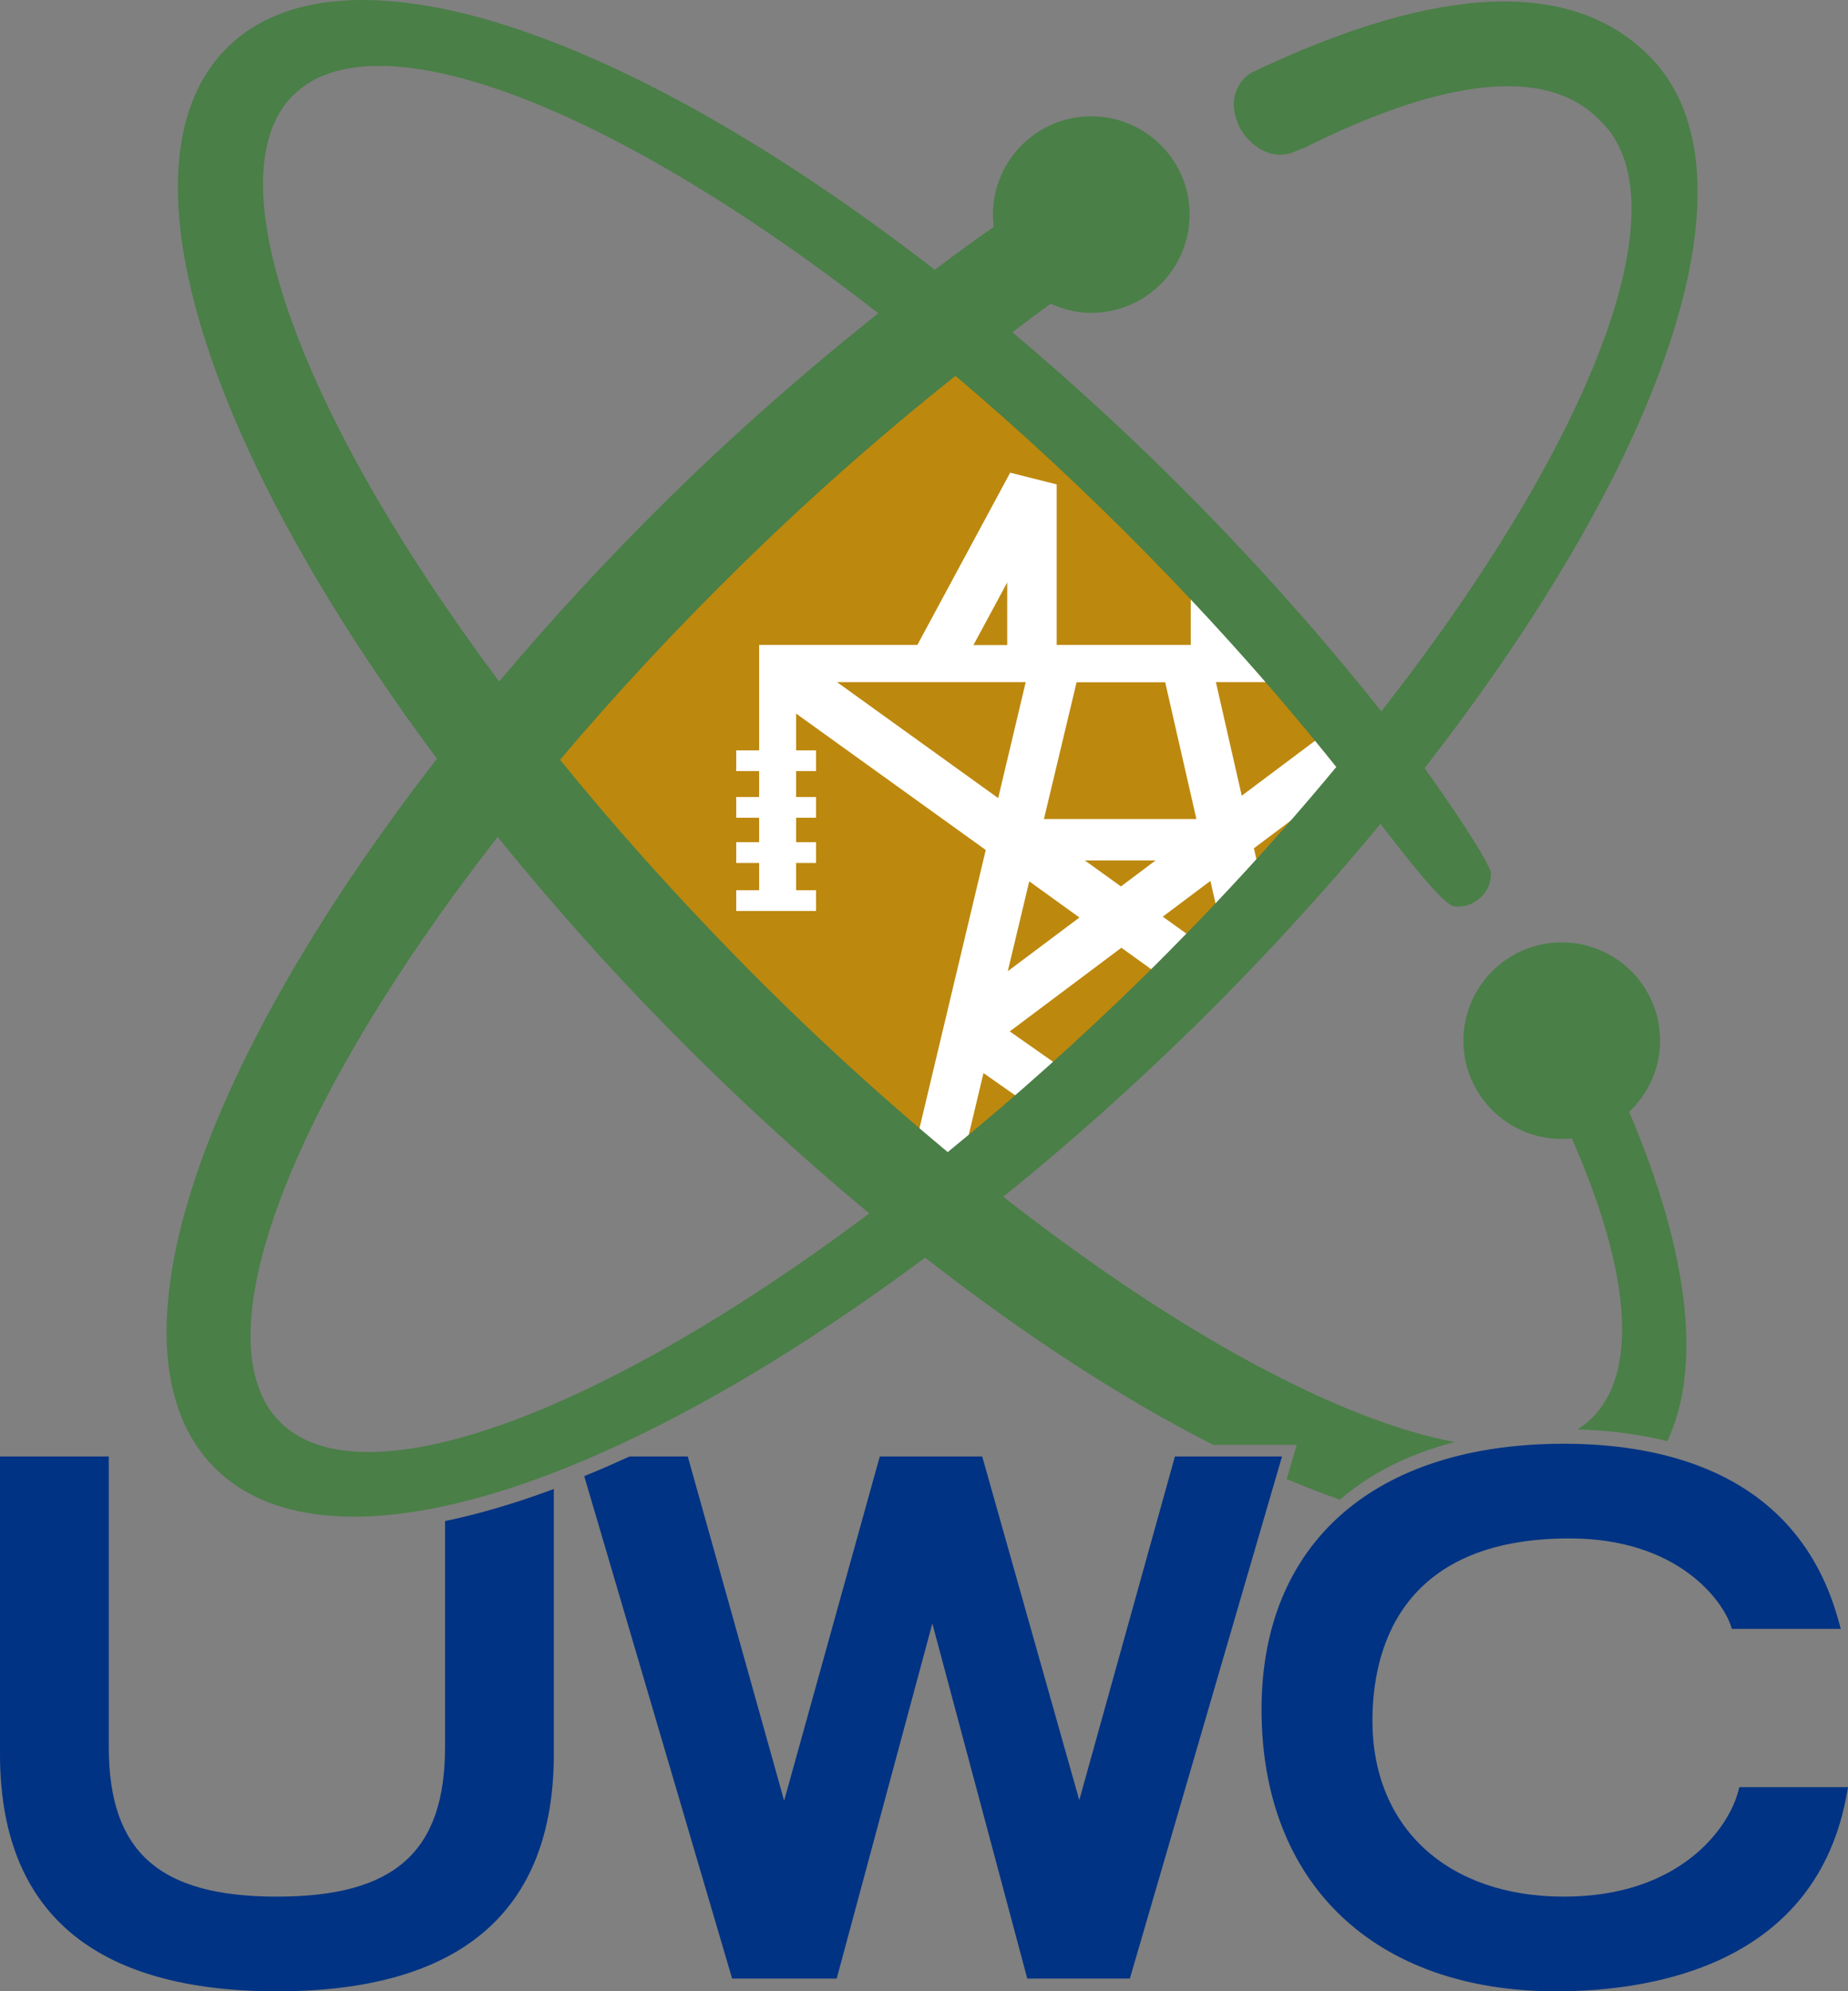 <?xml version="1.0" encoding="utf-8"?>
<!-- Generator: Adobe Illustrator 24.1.3, SVG Export Plug-In . SVG Version: 6.00 Build 0)  -->
<svg version="1.1" id="Layer_1" xmlns="http://www.w3.org/2000/svg" xmlns:xlink="http://www.w3.org/1999/xlink" x="0px" y="0px"
	 viewBox="0 0 130.8 140.92" style="enable-background:new 0 0 130.8 140.92;" xml:space="preserve">
<rect x="0" y="0" width="130.8" height="140.92" fill="#808080" stroke="none"/>
<style type="text/css">
	.st0{fill:#BD880E;}
	.st1{clip-path:url(#SVGID_2_);fill:#FFFFFF;}
	.st2{fill:#4A7F47;}
	.st3{fill:#4A7F47;stroke:#4A7F47;stroke-width:4.508;stroke-miterlimit:10;}
	.st4{fill:#003383;}
	.st5{fill:none;stroke:#000000;stroke-miterlimit:10;}
</style>
<g>
	<g>
		<g>
			<path class="st0" d="M67,82.54c-7.48-6.24-22.12-21.38-28.02-29.35c4.13-4.71,21.85-22.68,28.75-27.38
				c3.51,2.52,23.43,21.82,28.14,28.47C92.07,59.69,78.86,72.54,67,82.54z"/>
			<g>
				<g>
					<defs>
						<path id="SVGID_1_" d="M67.03,82.43c0,0-18.83-16.27-28-28.91c14.79-18.34,28.83-27.3,28.83-27.3s17.68,14.33,27.76,27.96
							C84.38,68.31,67.03,82.43,67.03,82.43z"/>
					</defs>
					<clipPath id="SVGID_2_">
						<use xlink:href="#SVGID_1_"  style="overflow:visible;"/>
					</clipPath>
					<path class="st1" d="M106.49,54.57V53.1h-1.52v-7.46h-9.89l-7.56-12.28l-3.24,0.92v11.36h-9.49V34.28l-3.29-0.83l-6.57,12.19
						h-11.2v7.46h-1.62v1.47h1.62v1.83h-1.62v1.47h1.62v1.73h-1.62v1.47h1.62V63h-1.62v1.47h5.65V63h-1.41v-1.93h1.41V59.6h-1.41
						v-1.73h1.41V56.4h-1.41v-1.83h1.41V53.1h-1.41v-2.6l13.42,9.65l-9.64,40.48l3.4,0.81l2.13-8.93l13.38-9.96l13.41,9.41
						l2.16,9.46l3.41-0.78l-9.27-40.61l13.61-10.2v3.25h-1.51v1.47h1.51v1.83h-1.51v1.47h1.51v1.73h-1.51v1.47h1.51v1.93h-1.51v1.47
						h5.65v-1.47h-1.52v-1.93h1.52v-1.47h-1.52v-1.73h1.52v-1.47h-1.52v-1.83h1.51V54.57z M87.78,40.46l3.19,5.18h-3.19V40.46z
						 M73.89,57.96l2.31-9.68h6.27l2.21,9.68L73.89,57.96L73.89,57.96z M81.79,60.89l-2.45,1.84l-2.56-1.84H81.79z M71.29,41.22
						v4.43H68.9L71.29,41.22z M59.24,48.27H72.6l-1.95,8.21L59.24,48.27z M76.4,64.93l-5.07,3.8l1.52-6.36L76.4,64.93z M79.37,67.07
						l7.43,5.35l-7.83,5.83l-7.5-5.26L79.37,67.07z M66.92,87.22l2.69-11.28l6.42,4.5L66.92,87.22z M81.99,80.36l6.67-4.96
						l2.62,11.48L81.99,80.36z M87.03,68.27l-4.73-3.4l3.37-2.53L87.03,68.27z M86.06,48.27h12.56l-10.73,8.04L86.06,48.27z"/>
				</g>
			</g>
		</g>
		<g>
			<path class="st2" d="M110.54,66.69c-3.84,0-6.96,3.12-6.96,6.96c0,3.83,3.12,6.95,6.96,6.95c0.25,0,0.48-0.01,0.71-0.04
				c4.2,9.54,4.71,16.56,1.41,19.81c-0.3,0.3-0.64,0.55-1.01,0.79c2.05,0.05,4.23,0.29,6.36,0.83c2.46-5.21,1.56-13.28-2.7-23.31
				c1.4-1.32,2.19-3.12,2.19-5.03C117.5,69.81,114.38,66.69,110.54,66.69z"/>
			<path class="st2" d="M116.81,4.04c-5.48-5.59-14.96-5.23-28.23,1.1c-0.75,0.43-1.89,1.8-0.81,3.94c0.54,0.95,2.07,2.5,3.99,1.6
				l0.58-0.23c15.31-7.63,19.66-3.2,21.09-1.74c5.65,5.77-0.64,22.44-15.66,41.63c-3.95-4.97-8.3-9.89-12.95-14.63
				c-4.15-4.23-8.57-8.33-13.17-12.2c0.9-0.69,1.82-1.37,2.72-2.02c0.93,0.43,1.9,0.65,2.87,0.65c3.84,0,6.96-3.12,6.96-6.96
				c0-3.83-3.12-6.95-6.96-6.95c-3.84,0-6.96,3.12-6.96,6.95c0,0.29,0.02,0.58,0.06,0.87c-1.23,0.86-2.58,1.84-4.18,3.04
				C43.71,1.71,24.1-4.48,16.12,3.33c-7.98,7.83-2.17,27.57,14.81,50.36C13.5,76.18,7.3,95.82,15.13,103.81
				c7.82,7.97,27.56,2.15,50.35-14.81c7.18,5.6,14.07,10.04,20.39,13.25h5.91l-0.71,2.42c1.29,0.54,2.55,1.03,3.77,1.46
				c2.17-1.88,4.9-3.25,8.13-4.08c-8.04-1.5-19.47-7.58-31.96-17.36c4.63-3.73,9.13-7.75,13.41-11.94
				c4.69-4.6,9.16-9.46,13.29-14.45c4.5,5.86,4.97,5.86,5.45,5.86c1.31,0,2.37-1.04,2.37-2.32c0-0.75-3.34-5.6-4.7-7.48
				C118.4,31.78,124.67,12.06,116.81,4.04z M20.78,6.71L20.78,6.71c5.73-5.62,22.31,0.6,41.39,15.46
				c-5.13,4.07-10.06,8.41-14.67,12.93c-4.21,4.13-8.3,8.54-12.17,13.13C20.92,28.94,15.07,12.31,20.78,6.71z M19.78,100.59
				L19.78,100.59c-5.62-5.73,0.59-22.29,15.44-41.36c3.81,4.7,7.82,9.2,11.95,13.41c4.59,4.68,9.42,9.13,14.36,13.23
				C42.13,100.4,25.41,106.33,19.78,100.59z M80.86,69.2c-4.44,4.35-9.08,8.5-13.78,12.33c-5.15-4.28-10.16-8.9-14.89-13.73
				c-4.49-4.58-8.71-9.3-12.55-14.03c3.96-4.68,8.23-9.27,12.7-13.65c4.86-4.78,10.01-9.32,15.29-13.52
				c4.66,3.95,9.24,8.21,13.62,12.67c4.78,4.87,9.26,9.91,13.33,15.01C90.33,59.42,85.71,64.43,80.86,69.2z"/>
		</g>
	</g>
	<path class="st3" d="M40.67,101.32"/>
	<g>
		<path class="st4" d="M123.11,126.47l-0.06,0.23c-0.65,2.6-4.07,7.52-12.36,7.52c-8.23,0-13.55-4.89-13.55-12.45
			c0-4.82,1.81-12.9,13.95-12.9c7.74,0,10.86,4.47,11.42,6.19l0.07,0.21h7.71l-0.16-0.57c-2.84-10.35-12.14-12.53-19.44-12.53
			c-13.4,0-21.4,7.03-21.4,18.8c0,12.31,7.99,19.95,20.85,19.95c6.78,0,18.47-1.83,20.6-14.1l0.06-0.35L123.11,126.47L123.11,126.47
			z"/>
		<path class="st4" d="M31.74,107.59l-0.24,0.05v15.98c0,7.43-3.56,10.6-11.9,10.6s-11.9-3.17-11.9-10.6v-20.55H0v21.05
			c0,11.15,6.59,16.8,19.6,16.8s19.6-5.65,19.6-16.8v-18.75l-0.4,0.15C36.33,106.42,33.96,107.12,31.74,107.59z"/>
		<path class="st4" d="M83.16,103.07l-6.77,24.32l-6.87-24.32h-7.25l-6.77,24.36l-6.82-24.36h-4.06l-0.13,0.03
			c-0.96,0.44-1.93,0.87-2.89,1.26l-0.25,0.1l10.47,35.56h7.4l6.77-25.13l6.72,25.13h7.26l10.77-36.95L83.16,103.07L83.16,103.07z"
			/>
	</g>
</g>
<line class="st5" x1="130.8" y1="-105.83" x2="130.8" y2="-106.83"/>
</svg>
